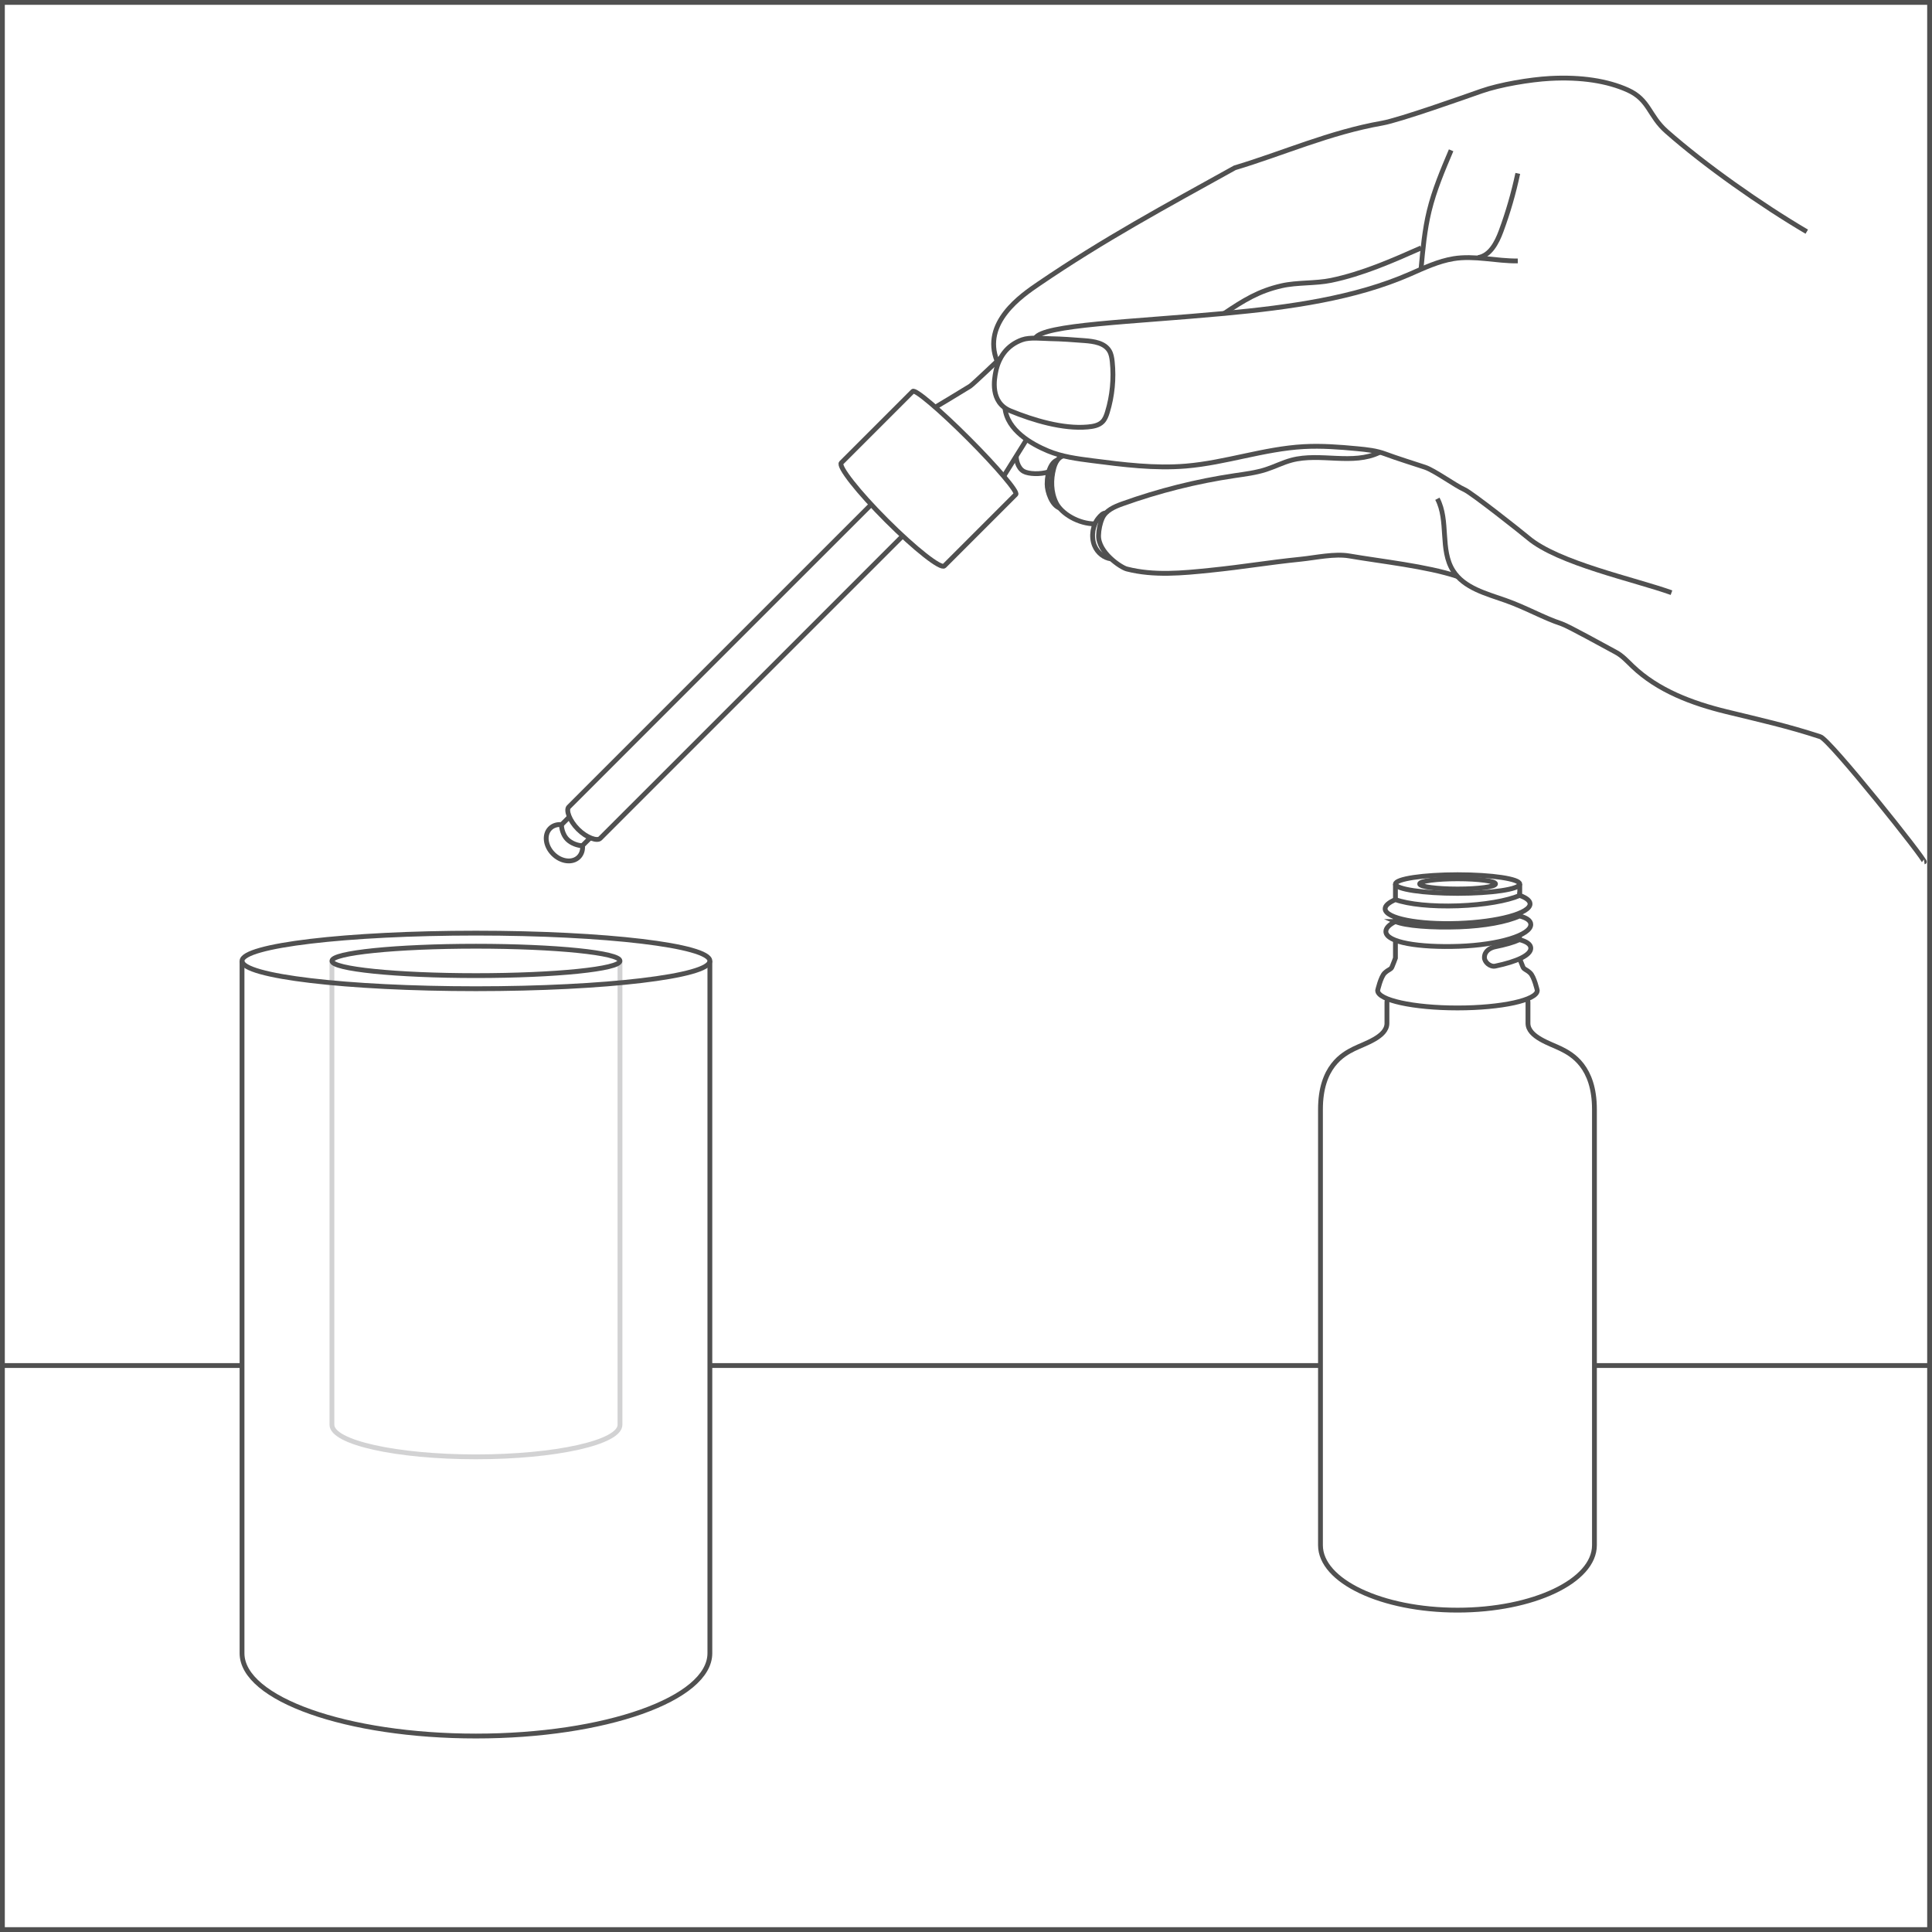 <?xml version="1.0" encoding="UTF-8"?>
<svg id="_コンテンツ" data-name="コンテンツ" xmlns="http://www.w3.org/2000/svg" viewBox="0 0 200.5 200.5">
  <defs>
    <style>
      .cls-1 {
        stroke: #505050;
      }

      .cls-1, .cls-2 {
        fill: none;
        stroke-miterlimit: 10;
        stroke-width: .5px;
      }

      .cls-2 {
        stroke: #d2d2d3;
      }
    </style>
  </defs>
  <line class="cls-1" x1="73.669" y1="141.713" x2="137.037" y2="141.713"/>
  <line class="cls-1" x1="165.47" y1="141.713" x2="200.25" y2="141.713"/>
  <line class="cls-1" x1=".25" y1="141.713" x2="25.118" y2="141.713"/>
  <g>
    <path class="cls-1" d="M73.669,99.723v71.845c0,4.747-10.869,8.595-24.276,8.595s-24.276-3.848-24.276-8.595v-71.845"/>
    <path class="cls-2" d="M64.341,99.723v48.136c0,1.839-6.692,3.33-14.947,3.33s-14.947-1.491-14.947-3.33v-48.136"/>
    <ellipse class="cls-1" cx="49.394" cy="99.723" rx="14.947" ry="1.525"/>
    <ellipse class="cls-1" cx="49.394" cy="99.723" rx="24.276" ry="2.885"/>
  </g>
  <g>
    <line class="cls-1" x1="58.263" y1="85.598" x2="59.155" y2="84.706"/>
    <line class="cls-1" x1="61.325" y1="86.876" x2="60.433" y2="87.768"/>
    <path class="cls-1" d="M58.265,85.576c-.002.383.166,1.092.599,1.526s1.124.665,1.592.665"/>
    <path class="cls-1" d="M60.456,87.766c.036.451-.092.876-.396,1.18-.643.643-1.831.499-2.652-.323s-.966-2.009-.323-2.652c.304-.304.729-.432,1.18-.396"/>
    <g>
      <path class="cls-1" d="M87.307,48.034l7.422-7.422c.243-.243,2.833,1.955,5.786,4.908,2.953,2.953,5.15,5.544,4.908,5.786l-7.422,7.422c-.353.353-3.033-1.755-5.986-4.708s-5.061-5.633-4.708-5.986Z"/>
      <path class="cls-1" d="M93.676,55.62l-31.39,31.39h0c-.305.305-1.405-.055-2.305-.956-.9-.9-1.261-2-.956-2.305l31.39-31.39"/>
      <path class="cls-1" d="M104.163,49.424s1.599-2.557,2.002-3.211l.403-.654"/>
      <path class="cls-1" d="M97.064,42.263s3.314-1.987,3.616-2.188,3.187-2.956,3.187-2.956"/>
      <g>
        <path class="cls-1" d="M103.479,37.488c-1.609-4.002,2.587-6.849,4.309-8.023,6.767-4.614,13.111-8.03,20.358-12.05,4.976-1.487,9.82-3.675,15.306-4.639,1.784-.314,8.566-2.718,10.278-3.32,1.939-.681,5.064-1.2,7.117-1.314,3.22-.179,5.98.254,8.087,1.205,2.249,1.015,2.168,2.659,4.018,4.291,3.964,3.499,9.791,7.606,14.551,10.406"/>
        <path class="cls-1" d="M127.043,32.528c2.027-1.36,3.581-2.329,5.961-2.87,1.622-.369,3.508-.223,5.137-.561,3.25-.675,6.313-2.027,9.349-3.37"/>
        <path class="cls-1" d="M150.595,15.597c-.872,2.054-1.747,4.119-2.274,6.287-.477,1.964-.661,3.985-.844,5.997"/>
        <path class="cls-1" d="M107.435,35.089c.817-1.403,9.967-1.665,19.608-2.561,6.829-.635,13.55-1.572,19.302-4.092,1.456-.638,2.915-1.326,4.482-1.588,2.182-.365,4.474.264,6.685.231"/>
        <path class="cls-1" d="M104.29,42.328c.233,2.344,2.794,3.769,4.459,4.465,1.451.607,3.033.813,4.593,1.014,3.232.416,6.494.833,9.742.56,4.115-.345,8.089-1.788,12.212-2.017,1.855-.103,3.715.041,5.565.216.992.094,1.996.199,2.927.553,1.012.385,3.067,1.031,4.095,1.371.985.326,3.145,1.905,4.095,2.323.763.335,5.966,4.454,6.601,4.993,3.117,2.648,11.033,4.325,14.884,5.701"/>
        <path class="cls-1" d="M112.566,35.351c.961.074,2.072.236,2.563,1.066.198.335.259.732.299,1.119.182,1.755.009,3.547-.506,5.235-.111.365-.246.738-.517,1.007-.393.391-.986.483-1.538.533-2.549.229-5.642-.696-8.009-1.671-2.163-.891-1.654-3.362-1.527-4.024.292-1.521,1.166-2.796,2.751-3.357.812-.288,2.042-.125,2.9-.111,1.196.019,2.39.112,3.582.203Z"/>
        <path class="cls-1" d="M110.4,47.304c-.574.102-.89.723-1.041,1.286-.321,1.188-.299,2.501.25,3.603.549,1.102,2.297,2.174,4.024,2.174"/>
        <path class="cls-1" d="M143.163,46.95c-2.765,1.351-6.142.013-9.117.802-.917.243-1.769.683-2.671.974-1.05.339-2.152.473-3.243.635-3.969.589-7.879,1.571-11.655,2.927-.826.297-1.727.685-2.082,1.487-.237.536-.368,1.191-.387,1.776-.057,1.77,2.306,3.336,2.925,3.496,2.814.724,5.777.432,8.667.135,3.642-.374,5.768-.776,9.411-1.151,1.555-.16,3.492-.6,5.032-.334,3.269.565,8.021,1.06,11.213,2.127"/>
        <path class="cls-1" d="M149.169,51.761c1.199,2.276.251,5.293,1.627,7.465,1.144,1.806,3.453,2.377,5.469,3.091,2.162.766,3.878,1.784,5.796,2.419.705.233,4.555,2.383,5.631,2.952.668.354,1.183.933,1.729,1.455,2.631,2.517,6.178,3.845,9.716,4.71,3.537.865,6.304,1.469,9.765,2.6.923.2,11.089,12.957,10.799,12.997"/>
        <path class="cls-1" d="M114.761,53.237c-.322.002-.55.275-.758.52-.587.69-.803,1.911-.426,2.847.323.802,1.035,1.304,1.703,1.39"/>
        <path class="cls-1" d="M109.777,47.731c-.597.143-1.107,1.108-1.107,2.51 0.0.79.479,2.184,1.294,2.477"/>
        <path class="cls-1" d="M105.47,47.33c-.024.297.127,1.231.762,1.586.511.285,1.722.334,2.6.054"/>
        <path class="cls-1" d="M153.388,26.736c1.257-.206,1.948-1.546,2.39-2.741.722-1.954,1.303-3.96,1.735-5.998"/>
      </g>
    </g>
  </g>
  <g>
    <g>
      <path class="cls-1" d="M158.48,103.673c.058.102.091.219.091.344v2.176c0,1.428,2.343,2.111,3.449,2.664,1.107.553,3.449,1.826,3.449,6.272v45.23c0,3.722-6.365,6.739-14.216,6.739s-14.216-3.017-14.216-6.739v-45.23c0-4.446,2.343-5.718,3.449-6.272s3.449-1.236,3.449-2.664v-2.176c0-.125.033-.243.091-.344"/>
      <ellipse class="cls-1" cx="151.267" cy="91.744" rx="6.45" ry=".968"/>
      <path class="cls-1" d="M144.816,93.361c1.326.476,3.752.741,6.514.643,2.716-.096,5.083-.52,6.387-1.075l0-.001c.669.24,1.058.534,1.07.862.035.978-3.304,1.891-7.457,2.039-4.153.147-7.548-.526-7.583-1.505-.012-.338.379-.669,1.068-.963Z"/>
      <path class="cls-1" d="M144.815,95.633c1.024.45,3.801.656,6.62.555,2.642-.094,4.933-.529,6.255-1.129.724.182,1.16.473,1.173.864.04,1.113-3.295,2.136-7.448,2.283-4.153.147-7.552-.405-7.591-1.519-.013-.371.349-.733.992-1.054Z"/>
      <path class="cls-1" d="M157.69,97.519c-.637.289-1.503.528-2.519.733-.502.102-1.119.433-1.119,1.124 0.0.451.578.998,1.129.883,2.219-.464,3.708-1.132,3.682-1.877-.014-.391-.449-.682-1.173-.864Z"/>
      <ellipse class="cls-1" cx="151.267" cy="91.73" rx="3.936" ry=".531"/>
      <path class="cls-1" d="M157.69,99.423h0s.238.661.362.934.323.223.744.612.74,1.817.74,1.817c0,1.003-3.708,1.817-8.283,1.817s-8.283-.813-8.283-1.817c0,0,.318-1.428.74-1.817s.62-.339.744-.612.362-.934.362-.934v-1.842"/>
      <line class="cls-1" x1="144.815" y1="95.633" x2="144.815" y2="95.184"/>
      <line class="cls-1" x1="144.816" y1="93.361" x2="144.816" y2="91.744"/>
      <line class="cls-1" x1="157.717" y1="92.928" x2="157.717" y2="91.744"/>
    </g>
    <line class="cls-1" x1="157.69" y1="95.059" x2="157.69" y2="94.752"/>
    <line class="cls-1" x1="157.69" y1="97.519" x2="157.69" y2="97.064"/>
  </g>
  <rect class="cls-1" x=".25" y=".25" width="200" height="200"/>
</svg>